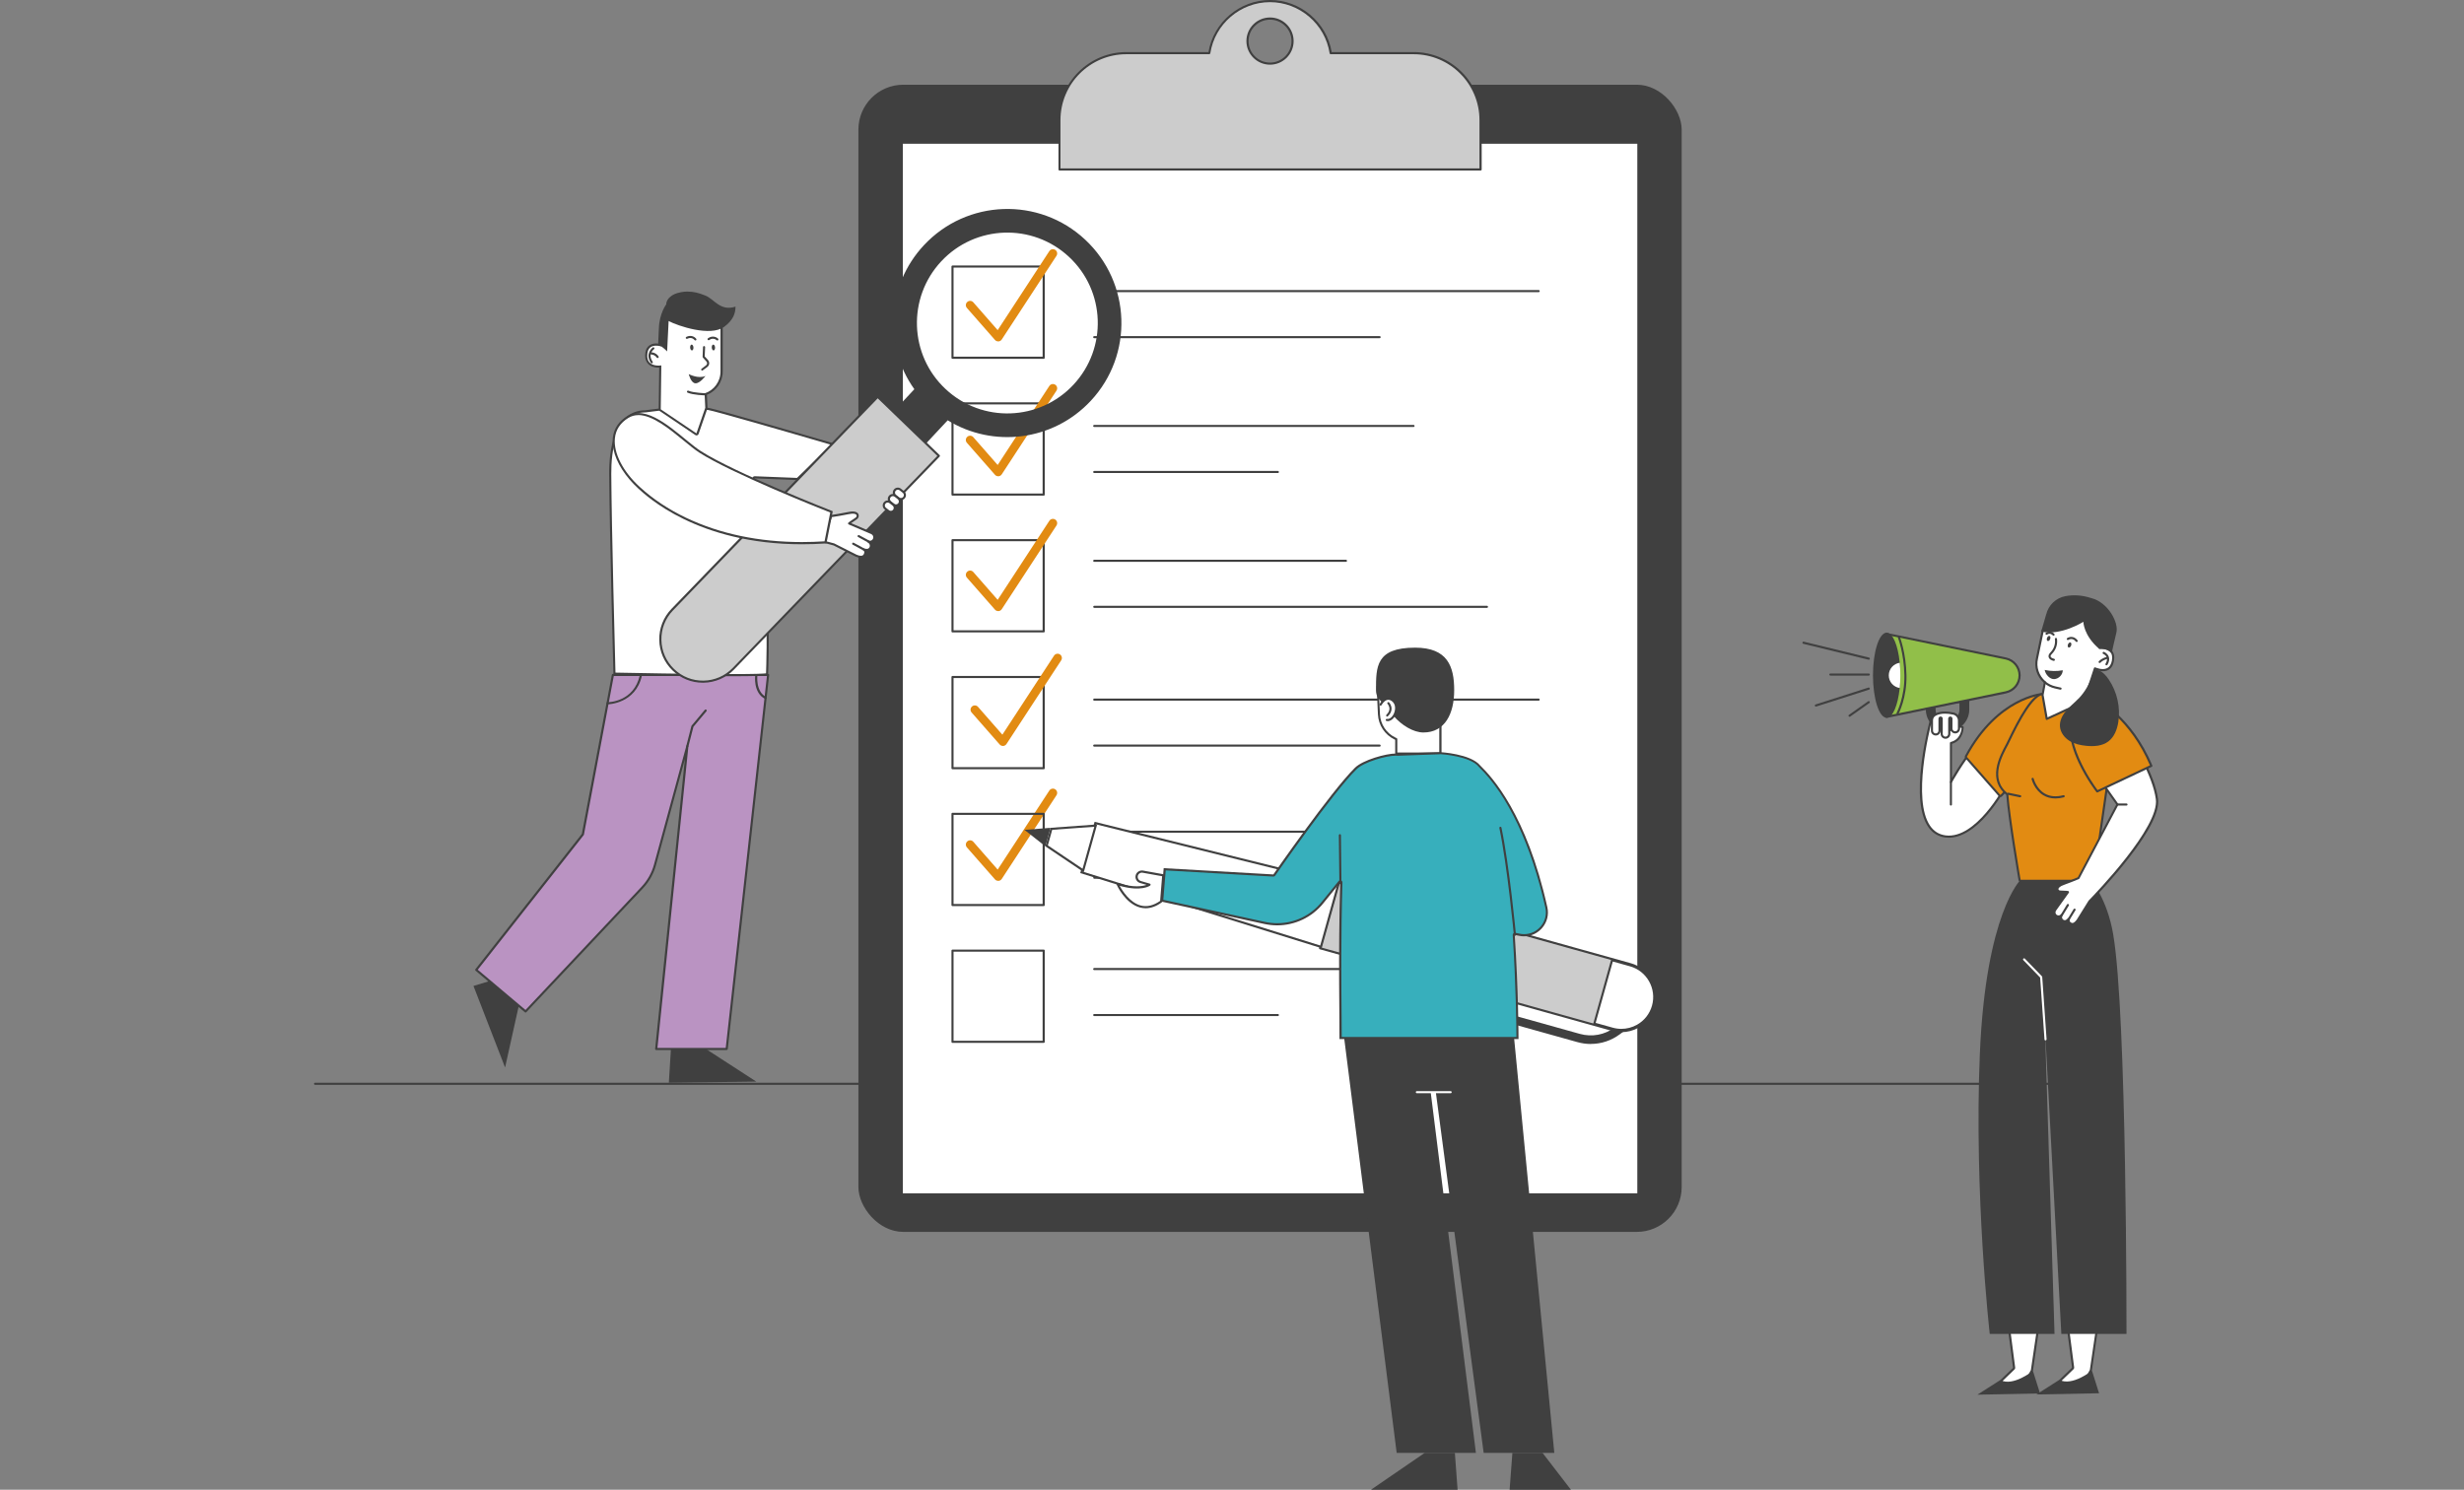 <?xml version="1.0" encoding="UTF-8"?><svg id="_レイヤー_1" xmlns="http://www.w3.org/2000/svg" viewBox="0 0 470.81 284.7"><rect x="0" y="0" width="470.81" height="284.7" fill="#808080" stroke="none"/><defs><style>.cls-1{fill:none;}.cls-1,.cls-2,.cls-3,.cls-4,.cls-5,.cls-6,.cls-7,.cls-8{stroke-width:0px;}.cls-2{fill:#37afbc;}.cls-3{fill:#404040;}.cls-4{fill:#ccc;}.cls-5{fill:#e28b12;}.cls-6{fill:#91bf49;}.cls-7{fill:#ba93c2;}.cls-8{fill:#fff;}</style></defs><path class="cls-3" d="m400.34,207.32H60.2c-.11,0-.2-.09-.2-.2s.09-.2.2-.2h340.13c.11,0,.2.09.2.2s-.09.2-.2.2Z"/><rect class="cls-3" x="164.02" y="16.19" width="157.31" height="219.23" rx="8.58" ry="8.58"/><rect class="cls-8" x="172.51" y="27.47" width="140.34" height="200.58"/><path class="cls-4" d="m270.11,10.16h-15.84c-.86-5.64-5.72-9.95-11.6-9.95s-10.74,4.32-11.6,9.95h-15.84c-7.06,0-12.79,5.73-12.79,12.79v9.44h80.45v-9.44c0-7.06-5.73-12.79-12.79-12.79Zm-27.44,2c-2.38,0-4.3-1.93-4.3-4.3s1.93-4.3,4.3-4.3,4.3,1.93,4.3,4.3-1.93,4.3-4.3,4.3Z"/><path class="cls-3" d="m282.9,32.59h-80.45c-.11,0-.2-.09-.2-.2v-9.44c0-7.17,5.83-13,13-13h15.66c.95-5.69,5.98-9.95,11.77-9.95s10.82,4.27,11.77,9.95h15.66c7.17,0,13,5.83,13,13v9.44c0,.11-.09.2-.2.2Zm-80.25-.41h80.04v-9.23c0-6.94-5.65-12.59-12.59-12.59h-15.84c-.1,0-.19-.07-.2-.17-.85-5.58-5.75-9.78-11.4-9.78s-10.55,4.2-11.4,9.78c-.02.1-.1.17-.2.17h-15.84c-6.94,0-12.59,5.65-12.59,12.59v9.23Zm40.02-19.82c-2.48,0-4.51-2.02-4.51-4.51s2.02-4.51,4.51-4.51,4.51,2.02,4.51,4.51-2.02,4.51-4.51,4.51Zm0-8.6c-2.26,0-4.1,1.84-4.1,4.1s1.84,4.1,4.1,4.1,4.1-1.84,4.1-4.1-1.84-4.1-4.1-4.1Z"/><path class="cls-5" d="m190.72,168.33c-.23,0-.46-.1-.61-.28l-5.36-6.11c-.3-.34-.26-.86.08-1.15.34-.3.86-.26,1.15.08l4.65,5.31,9.87-15.1c.25-.38.75-.48,1.13-.24.38.25.48.75.24,1.13l-10.46,16c-.14.21-.37.35-.63.37-.02,0-.04,0-.06,0Z"/><path class="cls-3" d="m199.43,68.57h-17.43c-.11,0-.2-.09-.2-.2v-17.43c0-.11.09-.2.2-.2h17.43c.11,0,.2.09.2.2v17.43c0,.11-.09.2-.2.2Zm-17.23-.41h17.02v-17.02h-17.02v17.02Z"/><path class="cls-3" d="m199.43,94.72h-17.43c-.11,0-.2-.09-.2-.2v-17.43c0-.11.09-.2.2-.2h17.43c.11,0,.2.09.2.2v17.43c0,.11-.09.2-.2.2Zm-17.23-.41h17.02v-17.02h-17.02v17.02Z"/><path class="cls-3" d="m199.43,120.86h-17.43c-.11,0-.2-.09-.2-.2v-17.43c0-.11.09-.2.2-.2h17.43c.11,0,.2.09.2.2v17.43c0,.11-.09.2-.2.2Zm-17.23-.41h17.02v-17.02h-17.02v17.02Z"/><path class="cls-3" d="m199.43,147.01h-17.43c-.11,0-.2-.09-.2-.2v-17.43c0-.11.09-.2.2-.2h17.43c.11,0,.2.09.2.2v17.43c0,.11-.09.2-.2.2Zm-17.23-.41h17.02v-17.02h-17.02v17.02Z"/><path class="cls-3" d="m199.43,173.16h-17.43c-.11,0-.2-.09-.2-.2v-17.43c0-.11.09-.2.2-.2h17.43c.11,0,.2.09.2.2v17.43c0,.11-.09.2-.2.2Zm-17.23-.41h17.02v-17.02h-17.02v17.02Z"/><path class="cls-3" d="m199.43,199.3h-17.43c-.11,0-.2-.09-.2-.2v-17.43c0-.11.09-.2.2-.2h17.43c.11,0,.2.09.2.2v17.43c0,.11-.09.2-.2.2Zm-17.23-.41h17.02v-17.02h-17.02v17.02Z"/><path class="cls-3" d="m294,55.83h-84.92c-.11,0-.2-.09-.2-.2s.09-.2.2-.2h84.92c.11,0,.2.09.2.2s-.09.2-.2.2Z"/><path class="cls-3" d="m263.61,64.63h-54.53c-.11,0-.2-.09-.2-.2s.09-.2.2-.2h54.53c.11,0,.2.09.2.2s-.09.2-.2.2Z"/><path class="cls-3" d="m294,133.9h-84.92c-.11,0-.2-.09-.2-.2s.09-.2.2-.2h84.92c.11,0,.2.09.2.2s-.09.2-.2.2Z"/><path class="cls-3" d="m263.61,142.69h-54.53c-.11,0-.2-.09-.2-.2s.09-.2.2-.2h54.53c.11,0,.2.09.2.2s-.09.2-.2.2Z"/><path class="cls-3" d="m267.24,159.14h-58.16c-.11,0-.2-.09-.2-.2s.09-.2.2-.2h58.16c.11,0,.2.09.2.2s-.09.2-.2.2Z"/><path class="cls-3" d="m288.25,167.93h-79.16c-.11,0-.2-.09-.2-.2s.09-.2.2-.2h79.16c.11,0,.2.09.2.2s-.09.2-.2.2Z"/><path class="cls-3" d="m270.09,81.6h-61.01c-.11,0-.2-.09-.2-.2s.09-.2.2-.2h61.01c.11,0,.2.09.2.2s-.09.2-.2.2Z"/><path class="cls-3" d="m244.17,90.4h-35.09c-.11,0-.2-.09-.2-.2s.09-.2.2-.2h35.09c.11,0,.2.09.2.2s-.09.2-.2.2Z"/><path class="cls-3" d="m270.09,185.39h-61.01c-.11,0-.2-.09-.2-.2s.09-.2.2-.2h61.01c.11,0,.2.09.2.2s-.09.2-.2.2Z"/><path class="cls-3" d="m244.17,194.18h-35.09c-.11,0-.2-.09-.2-.2s.09-.2.2-.2h35.09c.11,0,.2.09.2.2s-.09.2-.2.2Z"/><path class="cls-3" d="m257.18,107.37h-48.1c-.11,0-.2-.09-.2-.2s.09-.2.2-.2h48.1c.11,0,.2.09.2.2s-.09.2-.2.2Z"/><path class="cls-3" d="m284.12,116.17h-75.03c-.11,0-.2-.09-.2-.2s.09-.2.2-.2h75.03c.11,0,.2.09.2.2s-.09.2-.2.2Z"/><path class="cls-5" d="m190.72,65.24c-.23,0-.46-.1-.61-.28l-5.36-6.11c-.3-.34-.26-.86.08-1.15.34-.3.86-.26,1.15.08l4.65,5.31,9.87-15.1c.25-.38.75-.48,1.13-.24.38.25.48.75.24,1.13l-10.46,16c-.14.21-.37.35-.63.37-.02,0-.04,0-.06,0Z"/><path class="cls-5" d="m190.72,91.01c-.23,0-.46-.1-.61-.28l-5.36-6.11c-.3-.34-.26-.86.08-1.15.34-.3.86-.26,1.15.08l4.65,5.31,9.87-15.1c.25-.38.75-.48,1.13-.24.38.25.48.75.24,1.13l-10.46,16c-.14.21-.37.35-.63.37-.02,0-.04,0-.06,0Z"/><path class="cls-5" d="m190.72,116.78c-.23,0-.46-.1-.61-.28l-5.36-6.11c-.3-.34-.26-.86.08-1.15.34-.3.86-.26,1.15.08l4.65,5.31,9.87-15.1c.25-.38.75-.48,1.13-.24.38.25.48.75.24,1.13l-10.46,16c-.14.21-.37.35-.63.37-.02,0-.04,0-.06,0Z"/><path class="cls-5" d="m191.62,142.55c-.23,0-.46-.1-.61-.28l-5.36-6.11c-.3-.34-.26-.86.08-1.15.34-.3.86-.26,1.15.08l4.65,5.31,9.87-15.1c.25-.38.75-.48,1.13-.24.38.25.48.75.24,1.13l-10.46,16c-.14.21-.37.35-.63.37-.02,0-.04,0-.06,0Z"/><path class="cls-4" d="m308.04,196.8l-55.81-15.59,3.5-12.53,55.82,15.59c3.46.97,5.48,4.56,4.51,8.02-.48,1.73-1.62,3.1-3.07,3.92-1.45.81-3.21,1.08-4.94.6Z"/><path class="cls-3" d="m309.8,197.25c-.61,0-1.22-.08-1.81-.25l-55.81-15.59c-.11-.03-.17-.14-.14-.25l3.5-12.53c.01-.05.05-.1.1-.12.05-.03.1-.03.16-.02l55.82,15.59c3.56,1,5.65,4.7,4.65,8.27-.48,1.72-1.61,3.16-3.17,4.04-1.02.57-2.15.86-3.28.86Zm-1.7-.64c1.62.45,3.32.25,4.79-.58,1.47-.83,2.52-2.18,2.97-3.79.94-3.35-1.03-6.83-4.37-7.77l-55.62-15.54-3.39,12.14,55.62,15.54Z"/><polygon class="cls-8" points="206.66 166.72 209.29 157.3 255.79 168.83 252.4 180.95 206.66 166.72"/><path class="cls-3" d="m209.43,157.54l46.1,11.43-3.27,11.72-45.35-14.11,2.53-9.04m-.29-.49l-2.74,9.8,46.13,14.36,3.5-12.53-46.89-11.63h0Z"/><polygon class="cls-8" points="199.98 161.65 200.89 158.39 209.36 157.78 206.97 166.35 199.98 161.65"/><path class="cls-3" d="m209.09,158l-2.24,8.02-6.63-4.46.83-2.98,8.04-.58m.55-.45l-8.9.65-.99,3.54,7.34,4.94,2.55-9.12h0Z"/><polygon class="cls-3" points="200.73 158.2 195.75 158.59 199.75 161.74 200.73 158.2"/><path class="cls-3" d="m303.96,199.51c-.84,0-1.69-.12-2.53-.35l-44.49-12.43c-.43-.12-.69-.57-.57-1.01.12-.43.57-.69,1.01-.57l44.49,12.43c2.31.64,4.73.2,6.66-1.23l4.26-3.15c.36-.27.87-.19,1.14.17.27.36.19.87-.17,1.14l-4.26,3.15c-1.63,1.21-3.56,1.84-5.53,1.84Z"/><path class="cls-8" d="m309.79,196.84c-.57,0-1.14-.08-1.7-.23l-3.46-.97,3.39-12.14,3.46.97c3.35.93,5.31,4.42,4.37,7.77-.45,1.62-1.51,2.97-2.98,3.8-.94.53-2.01.81-3.09.81Z"/><path class="cls-3" d="m308.17,183.75l3.26.91c3.24.9,5.13,4.28,4.23,7.51-.44,1.57-1.46,2.87-2.88,3.67-.91.51-1.95.78-2.99.78-.55,0-1.11-.08-1.64-.23l-3.26-.91,3.28-11.74m-.28-.5l-3.5,12.53,3.66,1.02c.58.16,1.17.24,1.75.24,1.13,0,2.23-.3,3.19-.84,1.45-.82,2.59-2.19,3.07-3.92.97-3.46-1.05-7.05-4.51-8.02l-3.66-1.02h0Z"/><polygon class="cls-3" points="256.47 195.47 266.87 277.65 282.01 277.65 273.37 208.72 274.35 208.72 283.49 277.65 296.99 277.65 289.06 195.83 256.47 195.47"/><path class="cls-8" d="m263.23,131.15l.25,5.36c.09,1.98,1.26,3.75,3.04,4.61l.26.12v2.76h8.43v-9.46l-11.99-3.39Z"/><path class="cls-3" d="m275.22,144.21h-8.43c-.11,0-.2-.09-.2-.2v-2.63l-.14-.07c-1.85-.9-3.06-2.73-3.16-4.78l-.25-5.36c0-.07.03-.13.08-.17.05-.04.12-.05.18-.04l11.99,3.39c.09.02.15.11.15.2v9.46c0,.11-.09.2-.2.2Zm-8.23-.41h8.02v-9.1l-11.57-3.27.24,5.08c.09,1.9,1.21,3.6,2.93,4.43l.26.12c.07.03.12.11.12.18v2.55Z"/><polygon class="cls-3" points="272.23 277.65 261.95 284.7 278.51 284.7 277.99 277.65 272.23 277.65"/><polygon class="cls-3" points="294.74 277.65 300.17 284.7 288.45 284.7 288.98 277.65 294.74 277.65"/><path class="cls-8" d="m277.18,208.92h-6.45c-.11,0-.2-.09-.2-.2s.09-.2.2-.2h6.45c.11,0,.2.09.2.2s-.09.2-.2.2Z"/><path class="cls-3" d="m265.14,137.8c-.06,0-.12,0-.19-.01-.11-.02-.19-.12-.17-.23.02-.11.12-.19.23-.17.49.08,1.01-.32,1.32-1.01.34-.75.38-1.76-.3-2.33-.31-.26-.62-.36-.92-.3-.67.13-1.12.99-1.13,1-.05.1-.18.14-.28.09-.1-.05-.14-.18-.09-.28.02-.04.55-1.04,1.41-1.21.43-.09.85.04,1.26.39.85.71.82,1.92.41,2.82-.36.79-.96,1.26-1.57,1.26Z"/><path class="cls-3" d="m270.39,123.77c-7.5,0-7.47,3.64-7.47,8.13,0,1.13.52,1.71,1.16,2.32.39-.48,1.15-1.13,2.08-.35.87.73.72,2.11.14,2.97,1.48,1.72,3.73,3.14,5.68,3.14,4.12,0,5.88-3.59,5.88-8.08s-1.22-8.13-7.47-8.13Z"/><path class="cls-3" d="m265.06,136.94c-.05,0-.11-.02-.15-.06-.08-.08-.07-.21,0-.29.38-.36.57-.73.58-1.12.01-.56-.36-.95-.36-.95-.08-.08-.07-.21,0-.29.08-.08.21-.07.29,0,.02.02.49.52.47,1.25-.01.5-.25.97-.71,1.4-.04.04-.09.06-.14.06Z"/><path class="cls-2" d="m256.18,198.35c0-.63,0-1.95-.02-3.85-.05-5.64-.15-16.13.16-25.88,0-.09-.05-.17-.13-.2-.02,0-.05-.01-.07-.01-.06,0-.12.03-.16.08l-3.25,4.01c-2.12,2.62-5.28,4.13-8.65,4.13-.79,0-1.59-.09-2.36-.25l-19.62-4.26.49-6s20.77,1.19,20.77,1.19c.07,0,.13-.03.17-.09.11-.16,10.95-15.8,15.57-20.36,1.44-1.42,5.78-2.66,7.65-2.66.12,0,.23,0,.32.02,0,0,.03,0,.03,0l8.15-.29s5.75.33,7.49,2.5c0,0,.01.01.02.02,5.54,5.39,10.07,14.97,12.75,26.97.29,1.3-.02,2.63-.85,3.67-.84,1.05-2.08,1.65-3.4,1.65h0c-.3,0-.6-.03-.9-.09l-.84-.17s-.03,0-.04,0c-.05,0-.1.02-.13.05-.05.04-.07.1-.07.17.65,9.76.71,18.28.71,19.69h-33.79Z"/><path class="cls-3" d="m275.21,144.12c.34.02,5.71.38,7.35,2.42.01.01.02.03.03.04,5.51,5.36,10.02,14.9,12.69,26.87.28,1.24-.02,2.51-.81,3.5-.8,1-1.98,1.57-3.24,1.57-.29,0-.58-.03-.86-.09l-.84-.17s-.06,0-.08,0c-.1,0-.19.04-.27.1-.1.08-.15.21-.14.34.62,9.36.7,17.58.71,19.47h-33.38c0-.69,0-1.94-.02-3.65-.05-5.63-.15-16.12.16-25.87,0-.18-.1-.33-.27-.4-.05-.02-.09-.03-.14-.03-.12,0-.24.05-.32.15l-3.25,4.01c-2.08,2.58-5.18,4.05-8.49,4.05-.78,0-1.56-.08-2.32-.25l-19.44-4.22.46-5.62,20.56,1.18s.02,0,.02,0c.13,0,.26-.07.34-.18.11-.16,10.94-15.79,15.54-20.33,1.4-1.39,5.67-2.6,7.5-2.6.11,0,.21,0,.3.02.02,0,.03,0,.05,0,0,0,0,0,.01,0l8.13-.29m0-.41l-8.15.29c-.1-.01-.22-.02-.35-.02-1.83,0-6.27,1.22-7.79,2.72-4.68,4.63-15.59,20.39-15.59,20.39l-20.96-1.2-.52,6.37,19.79,4.3c.8.17,1.61.26,2.41.26,3.38,0,6.63-1.51,8.81-4.2l3.25-4.01c-.43,13.4-.09,28.13-.15,29.94h34.21s0-9.14-.72-19.9l.84.17c.32.07.63.1.94.1,2.83,0,5.1-2.65,4.45-5.56-3.96-17.73-10.54-24.86-12.81-27.07-1.82-2.27-7.66-2.57-7.66-2.57h0Z"/><path class="cls-8" d="m222.27,167.28l-3.9-.7c-.56-.1-1.09.28-1.18.84h0c-.08.5.23.99.72,1.13l1.75.51s-1.66,1.27-6.13-.12c0,0,3.18,7.08,8.33,3.33l.4-5Z"/><path class="cls-3" d="m218.9,173.57c-.36,0-.71-.05-1.06-.14-2.83-.75-4.43-4.26-4.5-4.41-.03-.07-.02-.16.03-.22.05-.06.14-.08.21-.06,3.05.95,4.76.63,5.5.36l-1.24-.36c-.59-.17-.96-.76-.86-1.36.05-.33.23-.61.5-.8.27-.19.6-.26.92-.21l3.9.7c.1.02.18.11.17.22l-.4,5c0,.06-.04.11-.08.15-1.04.75-2.07,1.13-3.09,1.13Zm-4.97-4.3c.51.94,1.93,3.21,4.02,3.77,1.2.32,2.45.02,3.72-.87l.38-4.72-3.72-.67c-.22-.04-.43.01-.61.14-.18.13-.3.32-.33.53-.06.4.18.79.57.91l1.75.51c.07.02.13.08.14.16.01.08-.02.15-.08.2-.07.05-1.68,1.23-5.85.05Z"/><path class="cls-3" d="m256.12,168.82c-.11,0-.2-.09-.2-.2l-.1-9c0-.11.09-.21.2-.21h0c.11,0,.2.09.2.2l.1,9c0,.11-.09.21-.2.21h0Z"/><path class="cls-3" d="m289.46,178.86c-.1,0-.19-.08-.2-.19-.01-.13-1.24-13.15-2.77-20.43-.02-.11.05-.22.16-.24.11-.02.22.05.24.16,1.53,7.3,2.76,20.34,2.77,20.47.01.11-.07.21-.18.22,0,0-.01,0-.02,0Z"/><polygon class="cls-3" points="99.24 191.7 96.51 204 90.47 188.42 97.17 186.38 99.24 191.7"/><polygon class="cls-3" points="133.94 199.85 144.51 206.7 127.8 206.92 128.23 199.92 133.94 199.85"/><path class="cls-7" d="m146.76,128.99l-7.91,71.48h-13.47l5.95-57.87-6.18,22.67c-.44,1.63-1.28,3.12-2.44,4.35l-22.29,23.67-9.42-7.95,20.37-25.89,5.74-30.47h29.66Z"/><path class="cls-3" d="m138.85,200.67h-13.47c-.06,0-.11-.02-.15-.07-.04-.04-.06-.1-.05-.16l5.69-55.39-5.52,20.27c-.45,1.65-1.31,3.19-2.49,4.44l-22.29,23.67c-.07.08-.2.09-.28.02l-9.42-7.95c-.08-.07-.1-.2-.03-.28l20.34-25.86,5.73-30.42c.02-.1.1-.17.2-.17h29.66c.06,0,.11.02.15.07.04.04.06.1.05.16l-7.91,71.48c-.01.1-.1.18-.2.18Zm-13.24-.41h13.06l7.87-71.07h-29.26l-5.7,30.3s-.02.06-.04.09l-20.25,25.74,9.12,7.69,22.16-23.53c1.13-1.2,1.96-2.67,2.39-4.26l6.18-22.67c.03-.1.13-.17.23-.15.1.02.18.12.17.22l-5.92,57.64Z"/><path class="cls-3" d="m116.09,134.6c-.11,0-.2-.09-.2-.2,0-.11.09-.2.2-.2.21,0,5.05-.07,6.17-5.19.02-.11.13-.18.24-.16.11.02.18.13.16.24-1.2,5.45-6.52,5.51-6.57,5.51Z"/><path class="cls-3" d="m146.28,133.58s-.06,0-.09-.02c-2.32-1.16-1.9-4.46-1.88-4.6.02-.11.12-.19.23-.18.11.02.19.12.18.23,0,.03-.39,3.14,1.66,4.18.1.05.14.17.09.27-.04.07-.11.11-.18.11Z"/><path class="cls-3" d="m131.33,142.8s-.03,0-.05,0c-.11-.03-.18-.14-.15-.25l.98-3.8s.02-.06.04-.08l2.52-3.01c.07-.09.2-.1.29-.03.09.07.1.2.03.29l-2.49,2.97-.96,3.75c-.02.09-.11.15-.2.15Z"/><path class="cls-8" d="m139.69,129.03c-8.08,0-20.58-.25-22.28-.28-.07-2.46-.73-27.31-.81-38.19-.02-3.57.58-11.89,6.69-11.94,0,0,.02,0,.02,0l3.65-.45,8.3-.02c1.45.19,21.17,5.96,24.01,6.79l-6.91,6.61s-8.17-.33-8.17-.33c-.06,0-.12.03-.16.07-.04.05-.06.12-.04.18,3.46,14.43,2.66,35.63,2.58,37.39-.35.07-1.76.17-6.87.17Z"/><path class="cls-3" d="m135.25,78.34c1.27.18,15.6,4.33,23.63,6.68l-6.59,6.31-8.08-.32s-.01,0-.02,0c-.12,0-.24.05-.32.15-.08.1-.11.23-.08.35,3.35,13.95,2.68,34.54,2.58,37.17-.5.06-2.02.14-6.68.14-7.82,0-19.78-.23-22.09-.28-.09-3.35-.73-27.35-.8-37.99-.01-2.06.17-5.04,1.13-7.52,1.08-2.78,2.88-4.2,5.35-4.22.02,0,.03,0,.05,0l3.64-.45,8.27-.02m.03-.41l-8.32.02-3.66.45c-6.06.05-6.92,7.85-6.89,12.15.08,11.53.81,38.39.81,38.39,0,0,13.74.29,22.48.29,4.07,0,7.06-.06,7.07-.24.03-.39,1.01-22.61-2.58-37.57l8.25.33,7.22-6.92s-22.91-6.73-24.39-6.9h0Z"/><path class="cls-8" d="m133.08,83.02s-.08-.01-.11-.03l-6.82-4.6c-.06-.04-.09-.1-.09-.17l.11-8.16c-.09,0-.21.01-.34.01-.41,0-.99-.06-1.47-.35-.58-.35-.88-.94-.88-1.73,0-1.86,1.19-2.13,1.9-2.13.3,0,.58.05.77.09-.02-.91,0-3.7,1.25-5.03.45-.48,1.01-.72,1.66-.72.08,0,.16,0,.25.01.76.07,1.59.07,2.48.07,2.86,0,6.1.01,6.1,2.66v8.06c0,1.95-1.21,3.67-3.03,4.33l.13,2.6s0,.05-.01.08l-1.69,4.89c-.02.06-.07.11-.13.13-.02,0-.04.01-.06.01Z"/><path class="cls-3" d="m129.05,60.4c.07,0,.15,0,.23.01,3.32.29,8.39-.65,8.39,2.53v8.06c0,1.95-1.27,3.61-3.04,4.18l.02.42.11,2.33-1.69,4.89-6.82-4.6.11-8.39s-.22.04-.54.04c-.79,0-2.15-.24-2.15-1.88s.93-1.93,1.7-1.93c.54,0,.99.16.99.16,0,0-.38-5.82,2.7-5.82m0-.41h0c-.71,0-1.32.26-1.81.78-1.19,1.28-1.32,3.8-1.31,4.92-.17-.03-.36-.05-.57-.05-.57,0-1.04.16-1.4.46-.47.4-.7,1.03-.7,1.87,0,1.43.96,2.29,2.56,2.29.04,0,.09,0,.13,0l-.1,7.94c0,.14.07.27.18.34l6.82,4.6c.07.05.15.07.23.07.04,0,.09,0,.13-.02.12-.04.22-.13.26-.25l1.69-4.89s.02-.1.02-.15l-.11-2.33v-.12c1.82-.72,3.02-2.48,3.02-4.46v-8.06c0-2.85-3.35-2.86-6.3-2.86-.88,0-1.71,0-2.46-.07-.09,0-.18-.01-.26-.01h0Z"/><path class="cls-3" d="m134.18,70.83c-.06,0-.12-.03-.16-.08-.07-.09-.05-.22.04-.29l.85-.64c.11-.09.18-.21.2-.35.01-.14-.03-.28-.13-.38l-.68-.76s-.05-.09-.05-.15l.08-1.85c0-.11.09-.2.21-.19.11,0,.2.1.19.21l-.08,1.76.63.69c.17.19.25.44.23.69-.02.25-.15.48-.36.64l-.85.63s-.08.04-.12.04Z"/><path class="cls-3" d="m134.8,75.56h0c-.1,0-2.38-.06-3.42-.52-.1-.05-.15-.17-.1-.27.05-.1.17-.15.27-.1.96.42,3.24.48,3.26.48.11,0,.2.1.2.21,0,.11-.09.2-.2.2Z"/><path class="cls-3" d="m132.87,65.06c-.06,0-.13-.03-.17-.08-.02-.03-.51-.67-1.38-.24-.1.05-.22,0-.27-.09-.05-.1,0-.22.09-.27.95-.46,1.65.04,1.89.37.07.09.05.22-.05.29-.04.03-.08.04-.12.04Z"/><path class="cls-3" d="m137.05,65.06c-.05,0-.1-.02-.14-.06h0s-.61-.58-1.4-.02c-.09.07-.22.04-.28-.05-.06-.09-.04-.22.05-.28.86-.61,1.64-.22,1.93.07.08.08.08.21,0,.29-.04.04-.09.06-.14.06Z"/><path class="cls-3" d="m124.54,69.44c-.07,0-.13-.03-.17-.09-1.22-1.79.34-2.93.35-2.94.09-.07.22-.04.28.05.07.09.04.22-.05.28-.05.04-1.24.93-.25,2.38.06.09.04.22-.05.28-.04.02-.08.04-.11.04Z"/><path class="cls-3" d="m125.66,68.43c-.07,0-.13-.03-.17-.09-.39-.6-1.15-.62-1.16-.62-.11,0-.2-.09-.2-.21,0-.11.09-.2.2-.2.04,0,.99,0,1.5.8.06.09.03.22-.06.28-.03.02-.07.03-.11.03Z"/><path class="cls-3" d="m132.5,66.39c.02.31-.11.57-.28.58-.17,0-.33-.23-.35-.54-.02-.31.11-.57.28-.58.17,0,.33.23.35.54Z"/><path class="cls-3" d="m136.63,66.39c.02.31-.11.57-.28.58-.17,0-.33-.23-.35-.54-.02-.31.11-.57.28-.58.17,0,.33.23.35.54Z"/><path class="cls-3" d="m127.29,58.19c.03-.08-1.3,1.72-1.39,4.48-.05,1.37-.15,3.2-.15,3.2.79.28,1.72,1.29,1.72,1.29l.29-5.81h0c1.76.93,7.99,3.06,10.62,1.1,1.68-1.25,2.16-2.52,2.16-3.85-2.92.95-4.07-1.44-5.72-2.1-1.3-.52-2.16-.77-3.57-.78-.6,0-1.74.19-2.35.48-.8.38-1.59,1.03-1.6,1.98h0Z"/><path class="cls-3" d="m131.6,71.49s1.85.98,3.2.35c0,0-1.08,1.48-1.94,1.41-.86-.07-1.26-1.76-1.26-1.76Z"/><path class="cls-3" d="m176.87,84.83l4.21-4.51c8.65,5.32,20.13,4,27.33-3.71,8.22-8.8,7.74-22.59-1.06-30.81-8.8-8.22-22.59-7.74-30.81,1.06-7.2,7.71-7.73,19.25-1.83,27.52l-4.21,4.51,6.37,5.95Zm3.82-10.47c-6.98-6.51-7.35-17.45-.84-24.42,6.51-6.98,17.45-7.35,24.42-.84,6.98,6.51,7.35,17.45.84,24.42-6.51,6.98-17.45,7.35-24.42.84Z"/><path class="cls-4" d="m128.65,127.99h0c3.23,3.12,8.37,3.02,11.49-.2l39.26-40.67-11.69-11.28-39.26,40.67c-3.12,3.23-3.02,8.37.2,11.49Z"/><path class="cls-3" d="m134.29,130.47c-2.17,0-4.22-.83-5.78-2.34-1.6-1.54-2.5-3.62-2.54-5.84-.04-2.22.79-4.33,2.33-5.93l39.26-40.67c.08-.08.21-.08.29,0l11.69,11.28s.06.09.06.14c0,.05-.02.11-.06.15l-39.26,40.67c-1.54,1.6-3.62,2.5-5.84,2.54-.05,0-.1,0-.15,0Zm33.42-54.35l-39.11,40.53c-1.47,1.52-2.26,3.53-2.22,5.64.04,2.12.9,4.09,2.42,5.56,1.52,1.47,3.53,2.26,5.64,2.22,2.11-.04,4.09-.9,5.56-2.42l39.11-40.53-11.4-11Z"/><path class="cls-8" d="m157.2,103.47c1.01.28,1.77.48,2.17.58l4.25,2.15c.41.17,1.26.46,1.62-.19.23-.42.18-.76-.18-1.01.4.07.95.29,1.3-.38h0c.17-.42-.01-.89-.41-1.1.43.13.89-.09,1.06-.51.18-.45-.03-.96-.48-1.14l-4.29-1.83s.23-.22,1.35-.94c.56-.36.51-1.48-1.51-1.02-1.01.23-3.28.58-3.28.58l-1.6,4.83Z"/><path class="cls-3" d="m164.51,106.62c-.28,0-.6-.08-.97-.23l-4.25-2.15c-.46-.12-1.19-.31-2.15-.58-.05-.02-.1-.05-.13-.1-.03-.05-.03-.11-.01-.16l1.6-4.83s0-.02.01-.03c.03-.06.1-.1.17-.11.38-.06,2.35-.37,3.25-.57,1.51-.34,1.91.18,2.01.43.14.34,0,.75-.35.97-.54.35-.87.57-1.06.72l3.97,1.7c.26.11.47.31.59.58.11.27.11.56,0,.83-.13.33-.41.56-.73.64.18.28.22.64.08.97-.28.53-.67.62-1.01.6.08.24.04.52-.13.83-.19.34-.49.51-.9.51Zm-7.06-3.29c.87.24,1.54.42,1.96.52.01,0,.03,0,.04.02l4.25,2.15c.71.29,1.14.26,1.34-.1.24-.43.06-.63-.11-.75-.08-.05-.11-.16-.07-.24.04-.09.13-.14.22-.12.05,0,.11.02.17.03.36.08.68.14.92-.31.12-.3-.01-.66-.32-.83-.09-.05-.13-.16-.09-.26.04-.1.15-.15.25-.12.33.1.68-.07.81-.39.14-.34-.03-.74-.37-.88l-4.29-1.83c-.06-.03-.11-.08-.12-.15-.01-.07,0-.14.06-.18.02-.02.27-.26,1.38-.97.17-.11.25-.31.19-.47-.09-.23-.55-.41-1.54-.19-.84.19-2.53.46-3.18.56l-1.49,4.51Z"/><path class="cls-3" d="m165.05,105.2s-.07,0-.1-.02l-2.02-1.09c-.1-.05-.14-.18-.08-.28.05-.1.18-.14.28-.08l2.02,1.09c.1.05.14.18.08.28-.04.07-.11.11-.18.11Z"/><path class="cls-3" d="m166.09,103.75s-.07,0-.1-.02l-2.02-1.09c-.1-.05-.14-.18-.08-.28.05-.1.18-.14.28-.08l2.02,1.09c.1.05.14.18.08.28-.04.07-.11.11-.18.11Z"/><path class="cls-8" d="m153.22,103.79c-8.26,0-15.73-1.57-22.22-4.67-3.38-1.61-6.35-3.59-8.82-5.86l-.08-.07c-3.23-2.96-5.07-6.57-4.8-9.42.17-1.73,1.06-3.1,2.67-4.09.6-.37,1.28-.56,2-.56,2.8,0,6.12,2.73,8.79,4.92,1.11.91,2.16,1.77,3.04,2.34,6.29,4.01,23.25,10.72,25.07,11.44l-1.15,5.83c-1.52.1-3.03.15-4.5.15h0Z"/><path class="cls-3" d="m121.97,79.32c2.73,0,6.02,2.7,8.66,4.87,1.12.92,2.17,1.78,3.06,2.35,6.16,3.92,22.46,10.42,24.95,11.4l-1.09,5.51c-1.46.09-2.92.14-4.34.14-8.23,0-15.67-1.57-22.14-4.65-3.36-1.61-6.31-3.57-8.77-5.83l-.08-.07c-3.19-2.92-5-6.46-4.73-9.25.16-1.66,1.03-2.98,2.58-3.93.58-.35,1.2-.53,1.9-.53m0-.41c-.74,0-1.45.18-2.11.59-4.94,3.03-2.77,9.39,2.1,13.84,1.51,1.38,11.28,10.66,31.27,10.66,1.5,0,3.06-.05,4.68-.16l1.21-6.15s-18.52-7.23-25.2-11.49c-3.01-1.92-7.89-7.28-11.94-7.28h0Z"/><path class="cls-8" d="m171.69,95.21l-.6-.47c-.33-.26-.38-.74-.12-1.07h0c.26-.33.74-.38,1.07-.12l.6.47c.33.26.38.74.12,1.07h0c-.26.33-.74.38-1.07.12Z"/><path class="cls-3" d="m172.16,95.58c-.22,0-.42-.07-.6-.21l-.6-.47c-.42-.33-.49-.94-.16-1.35.16-.2.39-.33.64-.36.26-.03.51.04.71.2l.59.47c.2.16.33.39.36.64.03.26-.04.51-.2.71-.16.2-.39.33-.64.36-.04,0-.08,0-.11,0Zm-.59-1.99s-.04,0-.07,0c-.15.02-.28.09-.37.21-.19.24-.15.59.09.78l.59.47s0,0,0,0c.12.09.26.14.41.12.15-.02.28-.09.37-.21.09-.12.13-.26.12-.41-.02-.15-.09-.28-.21-.37l-.59-.47c-.1-.08-.22-.12-.34-.12Z"/><path class="cls-8" d="m170.72,96.43l-.6-.47c-.33-.26-.38-.74-.12-1.07h0c.26-.33.74-.38,1.07-.12l.59.47c.33.26.38.74.12,1.07h0c-.26.33-.74.38-1.07.12Z"/><path class="cls-3" d="m171.19,96.8c-.21,0-.42-.07-.6-.21,0,0,0,0,0,0l-.59-.47c-.2-.16-.33-.39-.36-.64-.03-.26.04-.51.2-.71.33-.42.94-.49,1.35-.16l.6.47c.42.33.49.94.16,1.35-.19.24-.47.37-.76.37Zm-.34-.53c.24.19.59.15.78-.09.19-.24.15-.59-.09-.78l-.59-.47c-.24-.19-.59-.15-.78.09-.09.12-.13.26-.12.41.02.15.09.28.21.37l.6.47Z"/><path class="cls-8" d="m169.75,97.66l-.59-.47c-.33-.26-.38-.74-.12-1.07h0c.26-.33.74-.38,1.07-.12l.6.47c.33.26.38.74.12,1.07h0c-.26.33-.74.38-1.07.12Z"/><path class="cls-3" d="m170.22,98.03c-.22,0-.42-.07-.6-.21l-.59-.47c-.2-.16-.33-.39-.36-.64-.03-.26.04-.51.2-.71.16-.2.39-.33.64-.36.26-.03.51.04.71.2l.59.47c.2.16.33.39.36.64.03.26-.04.51-.2.71-.16.2-.39.33-.64.36-.04,0-.08,0-.11,0Zm-.59-1.99s-.04,0-.07,0c-.15.02-.28.09-.37.21-.09.12-.13.26-.12.41.02.15.09.28.21.37l.59.47h0c.12.09.26.14.41.12.15-.02.28-.09.37-.21.09-.12.13-.26.12-.41-.02-.15-.09-.28-.21-.37l-.6-.47c-.1-.08-.22-.12-.34-.12Z"/><path class="cls-8" d="m390.28,132.83c-9.56,1.79-17.51,16.62-17.51,16.62v-7.46c2.28-.56,2.24-3.03,2.24-3.03l-6.06-1.31s-5.79,21.11,2.79,22.2c5.97.76,11.35-9.37,11.35-9.37l7.19-17.64Z"/><path class="cls-3" d="m372.37,160.09c-.22,0-.44-.01-.66-.04-1.39-.18-2.51-.88-3.31-2.08-1.55-2.32-1.96-6.46-1.22-12.3.55-4.33,1.56-8.04,1.57-8.07.03-.1.13-.17.24-.15l6.06,1.31c.09.02.16.1.16.2,0,.03.02,2.53-2.24,3.19v6.53c1.71-2.94,8.91-14.48,17.27-16.05.07-.01.15.01.2.07.05.06.06.14.03.21l-7.19,17.64s-1.39,2.6-3.47,5.03c-2.54,2.97-5.1,4.51-7.44,4.51Zm-3.27-22.2c-.45,1.72-3.7,14.84-.35,19.86.73,1.1,1.75,1.74,3.02,1.9,5.76.74,11.09-9.17,11.14-9.27l7.04-17.27c-9.19,2.06-16.92,16.3-16.99,16.44-.04.08-.14.12-.23.1-.09-.02-.15-.1-.15-.2v-7.46c0-.09.06-.18.16-.2,1.77-.44,2.04-2.14,2.08-2.67l-5.7-1.23Z"/><path class="cls-3" d="m374.4,134.34v1.26c0,1.26-1.02,2.28-2.28,2.28s-2.28-1.02-2.28-2.28v-1.26h4.57m1.87-1.87h-8.3v3.13c0,2.29,1.86,4.15,4.15,4.15h0c2.29,0,4.15-1.86,4.15-4.15v-3.13h0Z"/><path class="cls-6" d="m360.5,136.98s-.09-.02-.13-.05c-.05-.04-.08-.1-.08-.16v-15.42c0-.06.03-.12.08-.16.04-.03.08-.05.13-.05.01,0,.03,0,.04,0l22.71,4.67c1.53.31,2.64,1.68,2.64,3.24s-1.11,2.93-2.64,3.24l-22.71,4.67s-.03,0-.04,0Z"/><path class="cls-3" d="m360.5,121.36l22.71,4.67c1.44.3,2.48,1.57,2.48,3.04s-1.04,2.75-2.48,3.04l-22.71,4.67v-15.42m0-.41c-.09,0-.18.03-.26.09-.1.08-.15.19-.15.32v15.42c0,.12.06.24.15.32.07.06.16.09.26.09.03,0,.05,0,.08,0l22.71-4.67c1.63-.33,2.81-1.78,2.81-3.44s-1.18-3.11-2.81-3.44l-22.71-4.67s-.05,0-.08,0h0Z"/><path class="cls-3" d="m362.58,136.53s-.07,0-.1-.02c-.1-.05-.14-.18-.08-.28.02-.03,1.56-2.99,1.48-7.18-.08-4.21-1.21-7.13-1.23-7.16-.04-.1.01-.22.12-.26.1-.04.22.01.26.12.01.03,1.17,3.01,1.25,7.3.09,4.3-1.46,7.26-1.52,7.38-.04.07-.11.11-.18.11Z"/><path class="cls-8" d="m371.74,140.99c-.4,0-.73-.33-.73-.73v-2.92c0-.11-.09-.2-.2-.2s-.2.09-.2.2v2.3c0,.4-.33.73-.73.73s-.73-.33-.73-.73v-1.99c0-.42.22-.81.58-1.02.51-.3,1.15-.44,1.91-.44.5,0,1.04.06,1.6.19.59.13,1.03.65,1.07,1.25,0,.1,0,.19,0,.29v1.32c0,.4-.33.73-.73.73s-.73-.33-.73-.73v-1.9c0-.11-.09-.2-.2-.2s-.2.09-.2.2v2.92c0,.4-.33.73-.73.73Z"/><path class="cls-3" d="m371.64,136.38c.48,0,1.01.06,1.56.19.51.11.88.55.91,1.07,0,.09,0,.19,0,.28v1.32c0,.29-.23.52-.52.52s-.52-.23-.52-.52v-1.9c0-.23-.18-.41-.41-.41s-.41.18-.41.41v2.92c0,.29-.23.52-.52.52s-.52-.23-.52-.52v-2.92c0-.23-.18-.41-.41-.41s-.41.18-.41.41v2.3c0,.29-.23.52-.52.52s-.52-.23-.52-.52v-1.99c0-.35.18-.68.48-.85.48-.28,1.08-.42,1.81-.42m0-.41c-.69,0-1.4.12-2.01.47-.42.25-.68.71-.68,1.2v1.99c0,.51.42.93.93.93h0c.51,0,.93-.42.93-.93v-2.3,2.92c0,.51.42.93.93.93s.93-.42.93-.93v-2.92,1.9c0,.51.42.93.93.93s.93-.42.93-.93v-1.32c0-.1,0-.2,0-.3-.04-.7-.55-1.29-1.23-1.44-.47-.1-1.05-.19-1.65-.19h0Z"/><path class="cls-3" d="m357.88,129.04c0,4.49,1.17,8.13,2.61,8.13,1.17,0,2.15-2.37,2.49-5.64.08-.78.12-1.62.12-2.49s-.04-1.7-.12-2.49c-.34-3.27-1.32-5.64-2.49-5.64-1.44,0-2.61,3.64-2.61,8.13Z"/><path class="cls-8" d="m360.9,129.07c0,1.23.91,2.24,2.09,2.41.08-.76.12-1.57.12-2.41s-.04-1.65-.12-2.41c-1.18.17-2.09,1.18-2.09,2.41Z"/><path class="cls-3" d="m372.77,153.95c-.11,0-.2-.09-.2-.2v-4.29c0-.11.09-.2.2-.2s.2.09.2.2v4.29c0,.11-.09.2-.2.2Z"/><path class="cls-5" d="m382.23,152.13c-.06,0-.11-.03-.15-.07l-6.41-7.3c-.06-.06-.07-.16-.03-.23,3.12-5.82,6.92-8.75,9.56-10.18,2.87-1.55,4.98-1.72,5.07-1.73,0,0,0,0,.01,0,.06,0,.11.02.15.07.04.05.06.11.05.17l-1.9,12.45s-.02.08-.05.11l-6.15,6.65s-.09.07-.15.07h0Z"/><path class="cls-3" d="m390.28,132.83h0m0,0l-1.9,12.45-6.15,6.65-6.41-7.3c5.99-11.19,14.46-11.8,14.46-11.8m0-.41s0,0,0,0c-.01,0-.02,0-.03,0-.15.01-2.28.2-5.14,1.75-2.66,1.44-6.5,4.39-9.64,10.26-.08.15-.06.33.05.46l6.41,7.3c.08.09.19.14.3.14h0c.11,0,.22-.05.3-.13l6.15-6.65c.06-.06.09-.14.1-.22l1.89-12.43s0-.06,0-.08c0-.23-.18-.41-.41-.41h0Zm0,.82h0,0Z"/><path class="cls-8" d="m393.71,263.76l2.34-2.26s.07-.11.06-.17l-.98-7.61,5.7-.81-1.32,8.96-1.71,3.03-3.9.5-.2-1.64Z"/><path class="cls-3" d="m400.59,253.15l-1.27,8.65-1.64,2.91-3.59.47-.16-1.33,2.27-2.19c.09-.09.14-.22.12-.35l-.96-7.41,5.23-.74m.48-.48h0,0Zm0,0l-6.17.88,1.01,7.81-2.42,2.33.24,1.95,4.2-.54,1.77-3.15,1.36-9.27h0Z"/><path class="cls-3" d="m393.5,263.69c2.42,1.31,6.22-1.75,6.22-1.75l1.36,4.32-11.97.23,4.39-2.8Z"/><path class="cls-8" d="m382.43,263.8l2.34-2.26s.07-.11.06-.17l-.98-7.61,5.7-.81-1.32,8.96-1.71,3.03-3.9.5-.2-1.64Z"/><path class="cls-3" d="m389.32,253.19l-1.27,8.65-1.64,2.91-3.59.47-.16-1.33,2.27-2.19c.09-.09.14-.22.12-.35l-.96-7.41,5.23-.74m.48-.48h0,0Zm0,0l-6.17.88,1.01,7.81-2.42,2.33.24,1.95,4.2-.54,1.78-3.15,1.36-9.27h0Z"/><path class="cls-3" d="m403.78,178.55c-1.18-6.92-4.32-10.43-4.32-10.43h-13.36s-6.66,6.36-7.8,33.27c-1.13,26.91,1.89,53.53,1.89,53.53h12.38l-1.83-58.5,3.13,58.5h12.45s.09-60.99-2.54-76.36Z"/><path class="cls-3" d="m382.22,263.73c2.42,1.31,6.22-1.75,6.22-1.75l1.36,4.32-11.97.23,4.39-2.8Z"/><path class="cls-5" d="m386.09,168.33c-.1,0-.18-.07-.2-.17-.02-.12-2-11.64-2.35-16.36-3.63-2.83-1.26-7.24-.12-9.37l.13-.25c.05-.1.15-.3.29-.59,1.84-3.85,4.52-8.96,6.54-8.96.08,0,.17,0,.25.03.03,0,.07,0,.11,0,1.07,0,6.74,1.11,6.98,1.16.03,0,4.16.82,5.77,2.32,1.3,1.22.65,4.73.14,6.71-1.51,10.96-3.61,25.17-3.63,25.31-.01.1-.1.17-.2.17h-13.71Z"/><path class="cls-3" d="m390.38,132.83c.08,0,.16,0,.24.03.03,0,.07,0,.12,0,1.07,0,6.94,1.15,6.94,1.15.09.01,4.14.84,5.67,2.27,1.31,1.23.42,5.2.09,6.51-1.53,11.11-3.64,25.33-3.64,25.33h-13.71s-2.02-11.73-2.36-16.43c-3.74-2.83-1.06-7.43,0-9.42.44-.83,4.23-9.44,6.65-9.44m0-.41h0c-2.11,0-4.7,4.85-6.72,9.07-.13.28-.24.49-.29.59l-.13.25c-.58,1.08-1.46,2.72-1.75,4.48-.34,2.12.28,3.83,1.85,5.09.38,4.78,2.33,16.18,2.35,16.29.03.2.2.34.4.34h13.71c.2,0,.37-.15.4-.35.02-.14,2.12-14.33,3.64-25.31,1.2-4.7.38-6.34-.21-6.89-1.6-1.5-5.61-2.32-5.87-2.38h0c-.24-.05-5.93-1.16-7.02-1.16-.04,0-.07,0-.1,0-.09-.02-.17-.03-.26-.03h0Z"/><path class="cls-8" d="m401.19,123.78l.35-3.69-4.02-2.88-7.19,3.21-1.13,5.43c-.4,1.73.25,3.47,1.52,4.54h0s-.45,2.45-.45,2.45l.8,4.55,7.12-3.28,2.09-6.36s2.93,1.38,3.43-1.45c.5-2.84-2.53-2.5-2.53-2.5"/><path class="cls-3" d="m391.08,137.59s-.07,0-.09-.02c-.06-.03-.1-.08-.11-.15l-.8-4.55s0-.05,0-.07l.43-2.33c-1.32-1.17-1.89-2.94-1.5-4.67l1.13-5.43c.01-.06.06-.12.12-.14l7.19-3.2c.07-.03.14-.02.2.02l4.02,2.88c.06.04.09.11.08.19l-.33,3.45c.46-.01,1.45.06,2.06.71.45.48.6,1.17.44,2.04-.15.85-.52,1.43-1.1,1.73-.87.45-1.95.13-2.4-.04l-2.02,6.15c-.02.05-.06.1-.11.12l-7.12,3.28s-.06.02-.09.02Zm-.59-4.75l.75,4.25,6.8-3.14,2.06-6.28c.02-.06.06-.1.11-.12.05-.02.12-.02.17,0,.01,0,1.33.61,2.26.13.46-.24.76-.72.89-1.44.13-.74.02-1.31-.34-1.69-.66-.7-1.95-.57-1.97-.57-.06,0-.12-.01-.17-.06-.04-.04-.07-.1-.06-.16l.34-3.57-3.83-2.75-6.98,3.11-1.11,5.33c-.37,1.6.18,3.24,1.41,4.31.08.04.13.13.11.22l-.45,2.42Z"/><path class="cls-3" d="m396.79,122.68c-.06,0-.12-.03-.16-.08-.6-.8-1.33-.37-1.41-.32-.1.06-.22.03-.28-.06-.06-.09-.03-.22.06-.28.38-.25,1.28-.47,1.96.42.07.09.05.22-.04.29-.04.03-.08.04-.12.04Z"/><path class="cls-3" d="m392.38,121.48c-.06,0-.12-.02-.16-.07h0c-.05-.05-.47-.52-1.07-.14-.09.06-.22.03-.28-.06-.06-.09-.03-.22.06-.28.73-.47,1.37-.07,1.61.22.07.09.06.22-.03.29-.04.03-.08.05-.13.05Z"/><path class="cls-3" d="m393.72,131.8s-.03,0-.05,0l-1.06-.24c-.74-.17-1.44-.52-2.02-1.01-.09-.07-.1-.2-.02-.29.07-.09.2-.1.29-.02.54.45,1.16.76,1.85.92l1.06.24c.11.03.18.13.15.24-.02.09-.11.16-.2.16Z"/><path class="cls-3" d="m402.49,127.15s-.07,0-.1-.03c-.1-.06-.13-.18-.07-.28.27-.45.34-.85.23-1.19-.16-.48-.66-.68-.67-.68-.1-.04-.16-.16-.11-.27.04-.1.16-.16.27-.11.03.01.68.28.9.93.16.45.07.97-.26,1.53-.04.06-.11.1-.18.1Z"/><path class="cls-3" d="m401.19,126.71c-.05,0-.1-.02-.14-.06-.08-.08-.08-.21,0-.29.68-.68,1.52-.82,1.56-.83.11-.02.22.06.23.17.02.11-.06.22-.17.23-.01,0-.75.13-1.33.71-.04.04-.09.06-.14.06Z"/><path class="cls-3" d="m395.14,123.15c-.1.27-.05.53.12.59.16.06.38-.1.48-.37.1-.27.05-.53-.12-.59-.16-.06-.38.11-.48.37Z"/><path class="cls-3" d="m391.14,121.9c-.1.27-.05.53.12.59.17.06.38-.1.48-.37.1-.27.05-.53-.12-.59-.16-.06-.38.11-.48.37Z"/><path class="cls-3" d="m390.97,117.45c.42-1.81,1.88-3.2,3.72-3.53,1.32-.24,2.98-.25,4.87.37,3.24.79,5.34,4.72,4.82,6.64-.27.99-.91,3.99-.91,3.99-.65-1.08-2.34-.89-2.34-.89-3.05-2.61-3.05-5.2-3.05-5.2,0,0-4.29,2.73-8.06,1.87l.94-3.24Z"/><line class="cls-8" x1="383.74" y1="151.69" x2="386.01" y2="152.17"/><path class="cls-3" d="m386.01,152.37s-.03,0-.04,0l-2.28-.48c-.11-.02-.18-.13-.16-.24.02-.11.13-.18.24-.16l2.28.48c.11.02.18.13.16.24-.02.1-.11.16-.2.16Z"/><path class="cls-3" d="m392.73,152.59c-.85,0-1.61-.2-2.29-.61-1.73-1.03-2.23-3-2.25-3.08-.03-.11.04-.22.15-.25.11-.03.22.04.25.15,0,.02.49,1.89,2.07,2.83.99.59,2.2.7,3.6.34.11-.03.22.04.25.15s-.04.22-.15.25c-.57.15-1.11.22-1.63.22Z"/><path class="cls-8" d="m412.15,152.71c-.62-4.62-4.48-10.96-7.21-14.97-1.47-2.16-4.4-2.73-6.58-1.28h0c-2.23,1.49-2.79,4.52-1.25,6.71l7.48,10.58-7.44,14.07s-1.91.8-2.8,1.09c-1.76.59-1.28,1.48-.68,1.49,1.2.03,1.48.09,1.48.09l-2.44,3.41c-.26.35-.19.84.16,1.1.33.24.78.19,1.05-.1-.21.34-.13.79.2,1.04h0c.59.35.91-.08,1.18-.31-.16.36-.03.65.34.86.58.33,1.09-.29,1.33-.61l2.27-3.64c1.72-1.76,13.61-14.17,12.89-19.53Z"/><path class="cls-3" d="m396,176.8c-.15,0-.3-.04-.44-.13-.26-.15-.42-.34-.48-.56-.25.17-.59.28-1.04,0-.26-.2-.41-.49-.41-.78-.29.08-.6.03-.86-.16-.21-.16-.35-.39-.39-.65-.04-.26.03-.52.19-.74l2.24-3.13c-.22-.02-.57-.04-1.12-.05-.37,0-.69-.27-.74-.6-.04-.24.02-.84,1.36-1.29.74-.25,2.21-.85,2.71-1.06l7.34-13.9-7.41-10.48c-.78-1.1-1.07-2.44-.83-3.77.25-1.33,1-2.47,2.13-3.22,2.26-1.5,5.33-.9,6.86,1.34,2.97,4.36,6.63,10.51,7.24,15.06h0c.31,2.31-1.56,6.11-5.57,11.27-3.06,3.94-6.39,7.42-7.36,8.42l-2.25,3.62c-.4.54-.79.8-1.16.8Zm-.68-1.37s.09.01.12.04c.08.06.1.16.06.25-.08.18-.11.39.25.6.31.18.65,0,1.06-.56l2.26-3.63s.02-.02.03-.04c1.39-1.42,13.55-14.06,12.83-19.36-.6-4.47-4.23-10.56-7.17-14.89-1.4-2.06-4.22-2.61-6.3-1.23-1.03.69-1.72,1.74-1.95,2.96-.23,1.22.04,2.45.76,3.46l7.48,10.59c.04.06.05.15.01.21l-7.44,14.07s-.06.08-.1.09c-.48.2-2.03.84-2.81,1.1-.85.29-1.12.63-1.09.84.02.14.17.25.35.25,1.19.03,1.49.09,1.52.1.07.02.12.06.14.13.02.06.01.14-.02.19l-2.44,3.41c-.1.13-.13.28-.11.44.02.15.1.29.23.38.24.18.58.15.78-.08.07-.08.19-.09.27-.03.08.06.11.18.05.27-.16.26-.09.59.15.77.35.21.53.06.81-.2.04-.04.08-.07.11-.1.04-.03.09-.05.13-.05Z"/><path class="cls-3" d="m406.32,153.95h-1.72c-.11,0-.2-.09-.2-.2s.09-.2.2-.2h1.72c.11,0,.2.09.2.2s-.09.2-.2.2Z"/><path class="cls-3" d="m393.94,175.11s-.07,0-.11-.03c-.1-.06-.13-.18-.07-.28l1.19-1.95c.06-.1.18-.13.28-.07.1.06.13.18.07.28l-1.19,1.95c-.04.06-.11.1-.17.1Z"/><path class="cls-3" d="m395.21,176s-.07,0-.11-.03c-.1-.06-.13-.18-.07-.28l1.19-1.95c.06-.1.18-.13.28-.07.1.06.13.18.07.28l-1.19,1.95c-.04.06-.11.1-.17.1Z"/><path class="cls-8" d="m390.85,198.83c-.11,0-.2-.08-.2-.19l-.83-11.83-3.21-3.32c-.08-.08-.08-.21,0-.29.08-.08.21-.08.29,0l3.26,3.37s.05.08.06.13l.83,11.9c0,.11-.08.21-.19.22,0,0,0,0-.01,0Z"/><path class="cls-5" d="m400.73,133.8s6.39,3.19,10.34,12.57l-10.34,4.88s-7.59-9.69-4.3-15.94c1.3-2.48,4.3-1.51,4.3-1.51Z"/><path class="cls-3" d="m400.73,151.45c-.06,0-.12-.03-.16-.08-.02-.02-1.93-2.48-3.41-5.66-1.97-4.25-2.29-7.88-.91-10.5,1.37-2.6,4.51-1.62,4.54-1.61,0,0,.02,0,.03.01.06.03,6.51,3.33,10.44,12.67.04.1,0,.22-.1.26l-10.34,4.88s-.06.02-.09.02Zm-1.34-17.64c-.91,0-2.09.29-2.78,1.59-2.99,5.68,3.31,14.42,4.18,15.59l10.01-4.73c-3.79-8.85-9.83-12.1-10.16-12.28-.1-.03-.62-.18-1.26-.18Z"/><path class="cls-3" d="m397.14,133.51c-.77.8-1.66,1.49-2.37,2.34-.72.85-1.26,1.92-1.16,3.03.1,1.12.86,2.1,1.81,2.7.95.59,2.08.84,3.2.95,1.47.15,3.06.05,4.24-.84,1.14-.86,1.68-2.31,1.9-3.72.43-2.79-.23-5.74-1.81-8.09-.46-.68-1.09-1.44-1.88-1.74-.87-.34-1.06.2-1.3.94-.54,1.66-1.41,3.18-2.62,4.44Z"/><path class="cls-3" d="m390.69,128.03c1.14.25,2.32.27,3.46.06-.02.86-.77,1.63-1.62,1.69-.86.06-1.7-.9-1.84-1.75Z"/><path class="cls-3" d="m392.47,126.3s-.04,0-.06,0c-.19-.05-.41-.11-.6-.24-.24-.16-.38-.4-.39-.65,0-.33.23-.58.41-.77l.05-.06c.6-.64.89-1.57.76-2.44-.02-.11.06-.22.17-.23.11-.02.22.06.23.17.15,1-.18,2.04-.87,2.78l-.06.06c-.15.16-.3.32-.3.48,0,.13.11.25.21.31.14.09.31.14.48.19.11.03.17.14.14.25-.03.09-.11.15-.2.15Z"/><path class="cls-3" d="m357.08,126.07s-.03,0-.05,0l-12.47-3.04c-.11-.03-.18-.14-.15-.25.03-.11.14-.18.25-.15l12.47,3.04c.11.03.18.14.15.25-.02.09-.11.16-.2.16Z"/><path class="cls-3" d="m357.08,129.11h-7.34c-.11,0-.2-.09-.2-.2s.09-.2.2-.2h7.34c.11,0,.2.09.2.2s-.09.2-.2.2Z"/><path class="cls-3" d="m346.97,135.03c-.09,0-.17-.06-.19-.14-.03-.11.02-.22.13-.26l10.1-3.23c.11-.03.22.03.26.13.03.11-.02.22-.13.26l-10.1,3.23s-.04,0-.06,0Z"/><path class="cls-3" d="m353.41,136.98c-.06,0-.13-.03-.17-.09-.07-.09-.04-.22.05-.28l3.67-2.59c.09-.07.22-.04.28.05.07.09.04.22-.05.28l-3.67,2.59s-.08.04-.12.04Z"/><rect class="cls-1" y=".41" width="470.81" height="284.29"/></svg>
